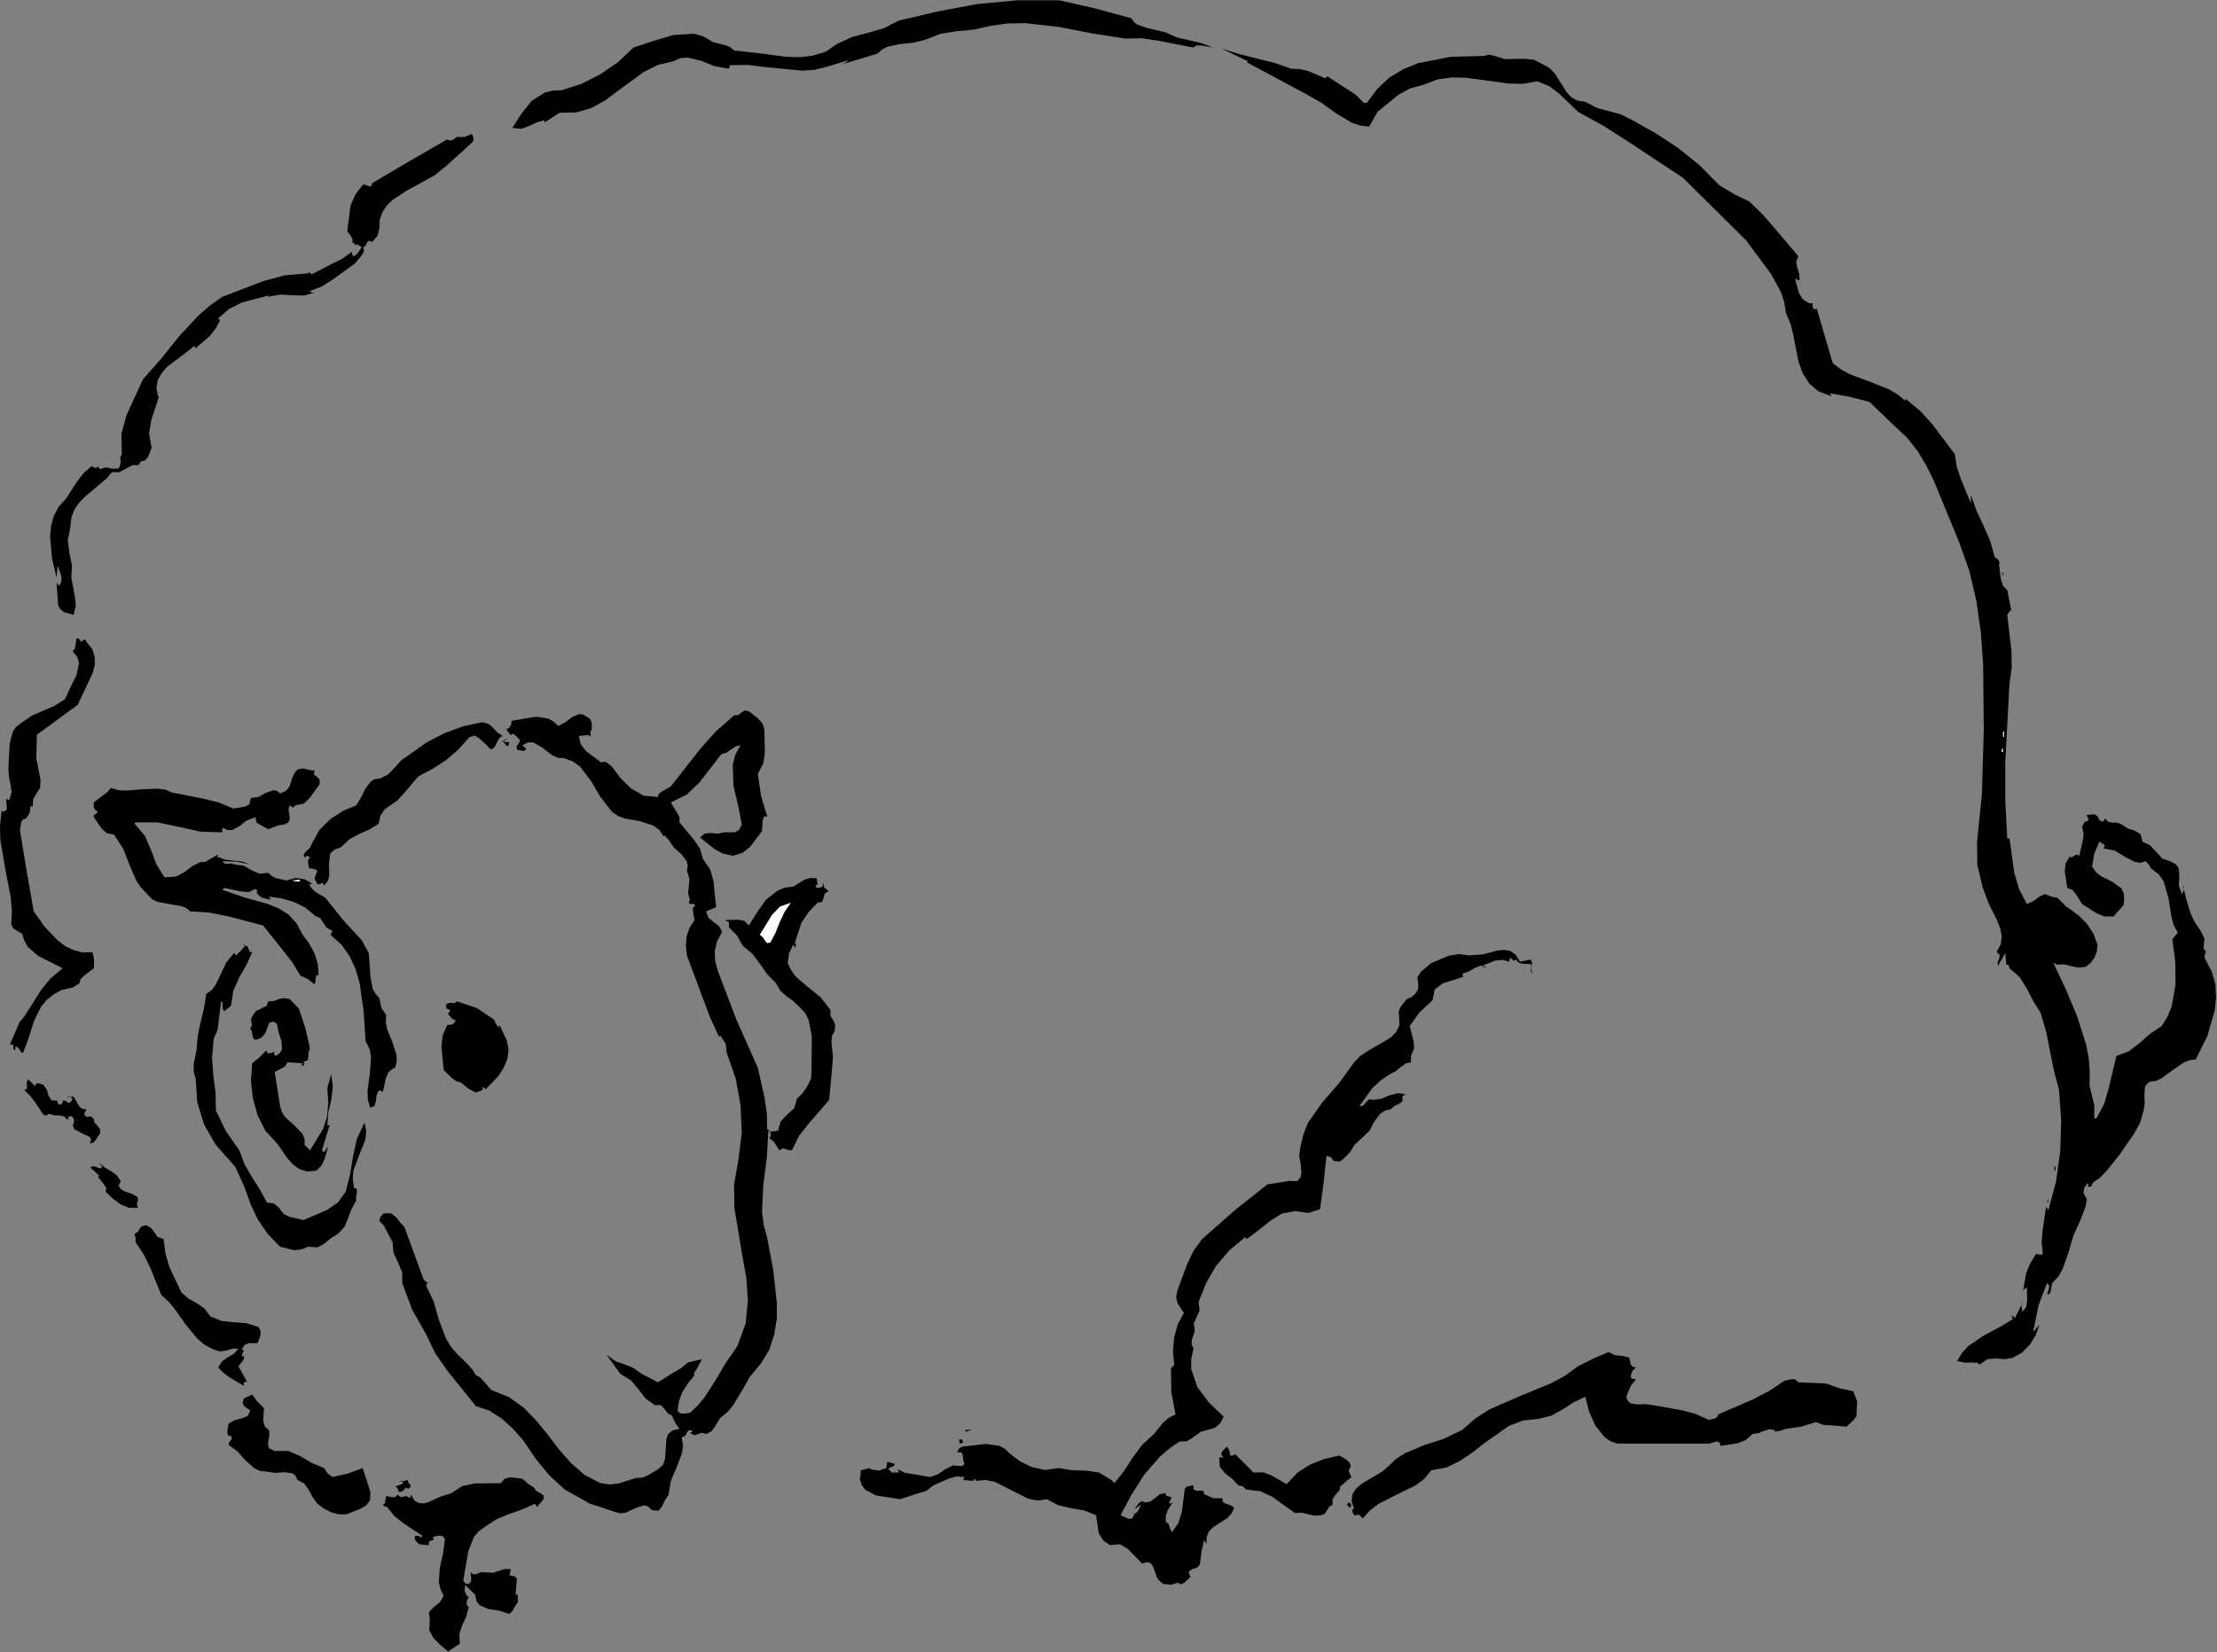 <?xml version="1.0" encoding="UTF-8" standalone="no"?>
<svg
   xmlns:dc="http://purl.org/dc/elements/1.1/"
   xmlns:cc="http://creativecommons.org/ns#"
   xmlns:rdf="http://www.w3.org/1999/02/22-rdf-syntax-ns#"
   xmlns:svg="http://www.w3.org/2000/svg"
   xmlns="http://www.w3.org/2000/svg"
   xmlns:sodipodi="http://sodipodi.sourceforge.net/DTD/sodipodi-0.dtd"
   xmlns:inkscape="http://www.inkscape.org/namespaces/inkscape"
   version="1.0"
   width="175.285mm"
   height="130.632mm"
   id="svg78"
   sodipodi:docname="ETOHT018.WMF">
  <rect width="100%" height="100%" fill="#808080" stroke="none"/>
  <sodipodi:namedview
     pagecolor="#ffffff"
     bordercolor="#666666"
     borderopacity="1"
     objecttolerance="10"
     gridtolerance="10"
     guidetolerance="10"
     inkscape:pageopacity="0"
     inkscape:pageshadow="2"
     inkscape:window-width="640"
     inkscape:window-height="480"
     id="namedview80" />
  <defs
     id="defs6">
    <clipPath
       clipPathUnits="userSpaceOnUse"
       id="clipWmfPath1">
      <path
         d="M 0,0 L 662.4,0 L 662.4,493.632 L 0,493.632 z"
         id="path2" />
    </clipPath>
    <pattern
       id="WMFhbasepattern"
       patternUnits="userSpaceOnUse"
       width="6"
       height="6"
       x="0"
       y="0" />
  </defs>
  <path
     style="fill:#000000;fill-rule:evenodd;fill-opacity:1;stroke:none;"
     clip-path="url(#clipWmfPath1)"
     d="  M 338.112,5.472   L 338.88,6.624   L 339.936,7.392   L 342.72,8.352   L 348.384,9.696   L 351.552,11.136   L 355.2,12   L 358.944,12.864   L 362.496,14.208   L 359.136,13.632   L 357.6,13.536   L 356.64,14.208   L 346.272,12.192   L 341.184,11.424   L 336.192,11.52   L 326.4,9.984   L 316.512,8.064   L 306.336,6.912   L 301.152,7.008   L 295.776,7.776   L 291.072,8.832   L 286.08,9.312   L 281.088,10.08   L 276.384,11.904   L 272.928,12.768   L 269.088,13.152   L 265.344,13.92   L 263.712,14.688   L 262.176,16.032   L 251.424,19.296   L 252.576,18.816   L 253.632,17.952   L 247.008,19.968   L 243.552,20.832   L 239.808,21.12   L 228.864,20.064   L 223.488,19.392   L 218.112,19.488   L 217.824,20.544   L 213.504,19.776   L 209.472,18.144   L 205.44,17.184   L 203.328,17.376   L 201.12,18.336   L 196.608,19.392   L 192.384,21.504   L 184.608,27.168   L 180.768,30.048   L 176.736,32.256   L 172.224,33.6   L 167.232,33.696   L 162.72,36.576   L 162.72,35.904   L 160.416,36.576   L 158.112,37.632   L 155.808,38.496   L 153.12,38.208   L 155.808,33.984   L 158.88,30.144   L 162.816,27.648   L 165.216,27.072   L 167.808,26.976   L 173.76,25.056   L 179.424,22.176   L 184.608,18.624   L 189.312,14.208   L 195.072,12.288   L 201.216,10.464   L 207.36,10.08   L 210.336,10.944   L 213.024,12.576   L 216.48,13.44   L 218.112,14.016   L 219.36,15.072   L 226.944,15.936   L 235.008,16.992   L 239.136,17.088   L 242.976,16.608   L 246.72,15.456   L 250.08,13.152   L 254.688,11.04   L 259.392,9.792   L 264.096,8.448   L 268.608,6.144   L 280.032,3.456   L 291.744,1.248   L 303.84,0.096   L 316.608,0.096   L 327.552,2.592   L 338.112,5.472  z "
     id="path8" />
  <path
     style="fill:#000000;fill-rule:evenodd;fill-opacity:1;stroke:none;"
     clip-path="url(#clipWmfPath1)"
     d="  M 385.824,20.544   L 388.32,20.64   L 390.912,21.216   L 396.096,23.424   L 396.576,22.752   L 402.336,26.496   L 405.12,28.32   L 407.52,30.72   L 408.48,30.72   L 411.552,26.592   L 415.104,23.232   L 419.232,20.736   L 423.648,18.912   L 433.344,16.992   L 443.424,16.704   L 445.056,16.32   L 446.592,16.704   L 449.76,17.664   L 455.616,17.568   L 458.4,17.856   L 460.608,19.008   L 462.912,20.256   L 464.544,21.888   L 466.944,25.632   L 468.096,27.456   L 469.44,28.992   L 471.264,30.048   L 473.76,30.432   L 477.216,32.256   L 480.768,33.216   L 484.32,34.176   L 487.776,35.904   L 494.784,39.84   L 501.504,44.256   L 507.936,49.44   L 513.792,55.392   L 518.304,58.08   L 522.72,60.192   L 526.848,64.224   L 530.592,68.544   L 537.408,76.608   L 536.736,78.24   L 537.024,79.872   L 537.6,81.696   L 537.792,83.52   L 537.312,83.904   L 537.12,83.616   L 536.928,83.328   L 536.448,83.52   L 537.6,87.648   L 538.752,89.472   L 540.576,90.624   L 541.632,90.624   L 541.632,91.776   L 542.208,92.544   L 542.88,92.16   L 547.68,108.576   L 550.272,110.496   L 552.96,111.936   L 558.72,114.048   L 564.48,116.352   L 567.072,117.888   L 569.376,119.808   L 569.376,119.136   L 573.792,122.784   L 577.536,126.912   L 584.16,135.744   L 584.736,139.584   L 585.984,143.232   L 588.96,150.432   L 588.96,147.936   L 590.592,152.544   L 592.704,157.056   L 594.72,161.664   L 596.064,166.464   L 597.12,167.232   L 597.696,168.672   L 597.312,168.288   L 597.888,172.992   L 598.56,175.104   L 599.808,176.352   L 601.152,183.072   L 600.864,182.208   L 599.808,183.744   L 601.056,194.304   L 601.152,199.584   L 600.48,204.192   L 599.232,227.52   L 599.232,239.232   L 599.808,250.56   L 600.48,250.56   L 601.92,260.832   L 603.36,265.728   L 605.664,270.144   L 607.68,269.28   L 609.408,267.936   L 611.136,267.168   L 612.96,267.936   L 614.784,268.32   L 616.032,269.472   L 617.28,270.816   L 618.72,271.776   L 621.504,273.888   L 623.808,276.288   L 625.632,279.168   L 626.784,282.336   L 626.592,284.352   L 625.92,286.08   L 624.768,287.712   L 623.232,288.96   L 620.928,289.152   L 618.816,288.672   L 616.8,288.192   L 614.592,288.288   L 614.112,287.904   L 613.632,287.808   L 617.28,295.584   L 620.64,303.552   L 623.328,312   L 624.192,316.32   L 624.48,320.736   L 624.384,324.288   L 625.056,327.168   L 625.824,330.336   L 625.824,334.176   L 626.496,334.176   L 628.8,329.856   L 630.144,325.152   L 632.448,315.552   L 636.096,314.208   L 639.36,311.712   L 642.528,308.928   L 645.984,306.624   L 647.712,303.84   L 648.96,300.768   L 650.112,294.144   L 650.016,287.328   L 649.152,280.704   L 650.784,278.688   L 649.536,276.48   L 648.864,273.888   L 648,268.416   L 646.56,263.424   L 645.12,261.312   L 642.72,259.488   L 642.144,258.432   L 641.184,257.376   L 639.456,257.856   L 637.92,257.568   L 634.944,256.032   L 631.968,254.208   L 628.608,253.536   L 628.992,252.576   L 627.36,251.52   L 625.824,255.072   L 625.152,259.008   L 626.4,260.736   L 627.936,261.888   L 631.2,263.52   L 633.888,265.44   L 634.656,266.976   L 634.752,269.088   L 634.56,270.528   L 633.504,271.68   L 631.584,273.888   L 628.896,273.888   L 626.496,272.928   L 622.176,270.144   L 620.352,267.264   L 619.392,266.016   L 617.76,265.344   L 616.992,260.352   L 617.28,257.952   L 618.432,256.032   L 619.104,256.224   L 619.776,255.744   L 620.544,255.36   L 621.312,255.744   L 622.368,251.328   L 622.656,249.216   L 622.176,247.104   L 622.848,245.76   L 624.192,245.088   L 623.52,243.552   L 625.92,243.36   L 626.784,243.936   L 627.36,245.088   L 627.936,245.472   L 628.608,245.472   L 628.992,244.608   L 629.952,245.568   L 631.296,245.856   L 632.736,245.856   L 634.08,246.432   L 635.808,247.584   L 637.92,248.256   L 639.648,249.312   L 640.224,251.52   L 642.432,252.576   L 644.352,254.592   L 646.176,256.608   L 648.48,257.376   L 650.112,258.24   L 650.976,259.296   L 651.264,261.792   L 651.072,264.576   L 652.032,267.264   L 652.512,266.208   L 652.608,264.96   L 652.32,264.672   L 653.28,268.608   L 654.624,273.024   L 655.872,275.616   L 657.504,278.016   L 658.752,280.512   L 658.464,283.488   L 659.136,284.256   L 658.944,285.12   L 658.752,285.984   L 659.04,286.752   L 660.96,290.4   L 662.016,294.144   L 662.208,298.08   L 661.824,301.92   L 659.616,309.6   L 656.16,316.608   L 654.336,316.8   L 652.512,317.568   L 649.152,319.872   L 645.888,322.272   L 644.16,323.04   L 642.432,323.232   L 641.568,323.904   L 640.992,324.768   L 640.8,327.072   L 640.896,329.76   L 640.512,332.16   L 639.456,335.616   L 637.728,338.784   L 633.408,345.024   L 629.568,349.824   L 627.552,351.936   L 625.44,353.376   L 624.864,354.624   L 623.808,354.624   L 624.192,353.952   L 623.808,353.664   L 622.848,354.816   L 622.56,356.544   L 623.616,358.368   L 623.232,360.48   L 621.696,364.608   L 619.584,369.216   L 618.144,374.208   L 616.416,379.104   L 615.168,381.408   L 613.248,383.424   L 612.864,385.536   L 612.576,386.496   L 611.712,386.976   L 612.288,385.056   L 612.384,384.192   L 611.712,383.424   L 609.216,389.952   L 607.776,396.864   L 607.584,397.536   L 607.776,397.824   L 609.408,395.904   L 608.352,398.976   L 606.624,401.76   L 604.32,404.16   L 601.44,405.792   L 598.944,406.176   L 596.352,405.984   L 593.856,406.176   L 591.552,407.808   L 590.688,407.136   L 589.632,407.424   L 589.92,407.136   L 587.232,407.232   L 584.832,406.752   L 586.272,404.352   L 588.096,402.336   L 592.512,399.264   L 597.216,396.768   L 601.44,394.272   L 601.152,393.024   L 602.112,393.888   L 603.648,390.816   L 604.224,389.472   L 604.32,388.224   L 604.032,390.144   L 604.32,392.064   L 605.472,390.624   L 605.76,388.608   L 605.664,384.672   L 604.512,385.536   L 604.32,386.976   L 605.472,380.448   L 606.72,377.472   L 608.448,374.688   L 609.6,374.976   L 610.08,374.976   L 610.464,374.496   L 610.08,371.424   L 610.368,367.872   L 611.424,360.672   L 612.096,361.632   L 614.4,353.088   L 615.648,344.064   L 615.936,334.848   L 615.264,325.536   L 613.728,319.872   L 612.576,314.016   L 611.424,308.256   L 609.792,302.688   L 607.68,299.328   L 605.76,295.584   L 603.552,292.032   L 600.48,289.344   L 600.192,288.288   L 599.52,288.288   L 599.232,284.832   L 597.024,288.672   L 596.928,287.616   L 597.408,286.464   L 597.6,285.408   L 596.64,284.544   L 597.888,282.144   L 598.176,279.744   L 597.696,277.344   L 596.736,274.944   L 594.336,270.144   L 592.512,265.344   L 590.88,258.528   L 590.784,251.616   L 592.224,237.504   L 592.8,218.208   L 592.608,198.624   L 591.936,189.024   L 590.592,179.616   L 588.48,170.592   L 585.408,161.952   L 577.824,143.52   L 575.616,139.104   L 573.024,134.784   L 569.856,130.752   L 565.92,127.104   L 558.624,120.096   L 552.576,118.56   L 546.72,117.504   L 547.392,118.464   L 543.36,116.928   L 540.576,114.528   L 538.656,111.456   L 537.408,108   L 535.968,100.512   L 535.104,96.864   L 533.664,93.504   L 533.184,90.336   L 532.224,87.36   L 529.248,81.888   L 521.76,71.808   L 502.848,53.088   L 487.296,42.816   L 479.52,37.824   L 471.552,33.408   L 465.984,28.032   L 462.912,25.728   L 459.36,24.288   L 455.04,25.056   L 450.72,24.96   L 442.272,23.808   L 438.048,23.232   L 433.824,23.136   L 429.6,23.712   L 425.376,25.344   L 421.44,26.4   L 417.888,28.32   L 411.648,33.408   L 409.152,37.824   L 406.464,37.536   L 403.968,36.672   L 399.264,33.888   L 394.752,30.624   L 389.952,27.936   L 372.576,18.624   L 372.96,18.336   L 364.992,14.496   L 370.176,16.128   L 375.552,17.472   L 380.928,18.816   L 385.824,20.544  z "
     id="path10" />
  <path
     style="fill:#000000;fill-rule:evenodd;fill-opacity:1;stroke:none;"
     clip-path="url(#clipWmfPath1)"
     d="  M 141.024,42.624   L 133.728,49.248   L 129.984,52.32   L 125.664,54.72   L 121.44,57.024   L 117.216,59.808   L 115.488,61.536   L 114.24,63.456   L 113.472,65.664   L 113.376,68.16   L 112.8,70.464   L 111.264,72.288   L 110.208,71.904   L 109.632,72.576   L 109.248,73.44   L 108.576,73.92   L 108.768,75.168   L 108,76.416   L 106.08,78.72   L 99.456,83.52   L 96.096,85.632   L 92.352,87.072   L 93.312,87.456   L 94.176,87.36   L 91.008,88.32   L 87.36,88.224   L 83.712,88.032   L 80.16,88.704   L 80.16,88.32   L 72.192,90.432   L 68.448,92.352   L 65.184,95.136   L 65.76,95.808   L 64.416,98.208   L 62.688,100.416   L 58.464,104.064   L 58.08,103.392   L 54.144,106.464   L 49.92,109.632   L 48.288,111.552   L 47.136,113.568   L 46.752,115.872   L 47.232,118.464   L 47.52,118.464   L 45.216,125.472   L 44.544,129.6   L 45.312,133.824   L 44.256,136.512   L 43.392,137.568   L 42.048,137.952   L 41.376,139.008   L 39.552,139.008   L 37.632,140.064   L 35.616,141.12   L 33.408,141.12   L 31.776,143.04   L 29.856,144.672   L 25.632,148.224   L 23.712,150.144   L 22.176,152.352   L 21.312,154.752   L 21.024,157.536   L 20.256,161.376   L 20.736,165.216   L 21.504,168.96   L 21.312,172.608   L 22.368,178.272   L 22.656,180.96   L 21.984,183.744   L 19.2,182.976   L 18.048,182.112   L 17.376,180.864   L 16.896,174.144   L 17.76,175.104   L 18.336,173.76   L 18.336,172.224   L 17.376,169.344   L 17.184,169.344   L 16.896,172.608   L 15.552,166.944   L 14.976,160.416   L 15.264,157.152   L 16.128,154.08   L 17.568,151.392   L 19.68,149.088   L 23.04,143.904   L 24.96,141.408   L 27.36,139.296   L 28.32,139.776   L 28.8,139.872   L 29.28,139.296   L 29.472,139.776   L 29.952,140.16   L 31.68,139.68   L 33.6,140.064   L 35.232,140.064   L 35.808,139.392   L 36.096,137.952   L 35.904,136.8   L 36.384,135.744   L 36.288,129.6   L 37.824,124.032   L 42.72,113.376   L 48.288,107.04   L 53.664,100.32   L 59.52,94.08   L 62.88,91.2   L 66.432,88.704   L 78.72,84   L 85.152,82.272   L 92.064,81.696   L 92.448,81.312   L 92.64,81.504   L 92.832,81.888   L 93.312,81.888   L 99.264,78.816   L 102.336,77.28   L 105.12,75.264   L 105.408,76.608   L 106.368,76.224   L 107.04,75.456   L 108.096,73.92   L 106.752,72.96   L 106.368,73.344   L 106.176,73.152   L 105.984,72.768   L 105.408,72.672   L 105.312,71.424   L 104.736,70.368   L 103.776,69.12   L 104.736,61.44   L 106.272,57.984   L 108.576,55.104   L 110.88,55.776   L 111.264,54.72   L 122.304,48.192   L 133.632,41.664   L 134.496,42.048   L 135.36,41.76   L 136.896,40.704   L 136.896,40.992   L 138.912,40.896   L 141.024,40.032   L 141.504,41.28   L 141.504,41.952   L 141.024,42.624  z "
     id="path12" />
  <path
     style="fill:#ffffff;fill-rule:evenodd;fill-opacity:1;stroke:none;"
     clip-path="url(#clipWmfPath1)"
     d="  M 589.248,150.432   L 590.592,153.888   L 589.248,150.432  z "
     id="path14" />
  <path
     style="fill:#000000;fill-rule:evenodd;fill-opacity:1;stroke:none;"
     clip-path="url(#clipWmfPath1)"
     d="  M 23.232,153.696   L 22.848,155.904   L 23.232,153.696  z "
     id="path16" />
  <path
     style="fill:#ffffff;fill-rule:evenodd;fill-opacity:1;stroke:none;"
     clip-path="url(#clipWmfPath1)"
     d="  M 591.552,155.904   L 592.896,159.072   L 591.552,155.904  z "
     id="path18" />
  <path
     style="fill:#000000;fill-rule:evenodd;fill-opacity:1;stroke:none;"
     clip-path="url(#clipWmfPath1)"
     d="  M 598.56,172.224   L 598.176,170.976   L 598.56,171.264   L 598.56,172.224  z "
     id="path20" />
  <path
     style="fill:#000000;fill-rule:evenodd;fill-opacity:1;stroke:none;"
     clip-path="url(#clipWmfPath1)"
     d="  M 24.192,191.808   L 25.152,191.136   L 25.632,191.232   L 25.824,191.808   L 27.648,194.112   L 28.32,196.416   L 28.32,198.816   L 27.648,201.216   L 23.232,210.624   L 11.04,219.552   L 10.848,226.56   L 12.096,232.992   L 12,235.392   L 10.848,237.216   L 9.888,238.944   L 9.792,240.96   L 9.12,240.96   L 8.832,242.976   L 7.776,244.608   L 6.816,244.896   L 6.336,245.76   L 5.952,248.064   L 7.968,260.352   L 10.08,272.352   L 13.344,276.96   L 17.28,281.088   L 19.584,282.816   L 22.08,283.968   L 24.768,284.64   L 27.648,284.544   L 28.128,286.944   L 28.032,289.344   L 25.152,291.552   L 24,292.704   L 23.808,293.76   L 21.792,295.104   L 20.064,295.488   L 18.336,295.872   L 16.224,297.024   L 14.016,298.752   L 12.384,300.672   L 10.176,305.088   L 8.64,309.984   L 6.912,314.592   L 6.432,314.592   L 5.952,313.824   L 5.376,313.056   L 4.608,312.672   L 4.608,313.92   L 4.032,313.536   L 4.032,312.768   L 3.84,312.192   L 2.976,312.096   L 4.896,307.68   L 5.76,305.568   L 7.296,303.744   L 12.192,295.968   L 15.072,292.416   L 18.72,289.344   L 11.424,285.696   L 8.352,283.008   L 7.296,281.184   L 6.624,279.072   L 4.704,277.92   L 3.936,277.44   L 3.36,276.192   L 3.552,272.064   L 3.168,267.936   L 1.536,259.488   L 0.096,250.944   L 0,246.72   L 0.48,242.304   L 1.152,242.592   L 2.016,241.92   L 2.016,240.96   L 1.824,238.752   L 2.784,239.136   L 3.456,236.736   L 3.168,234.528   L 2.688,232.224   L 2.496,229.824   L 2.88,222.336   L 3.744,218.88   L 4.704,217.344   L 6.24,216.096   L 9.504,213.888   L 12.768,212.448   L 16.128,211.008   L 19.392,208.992   L 21.024,205.44   L 22.848,201.792   L 23.616,198.24   L 23.136,196.416   L 21.696,194.592   L 22.368,193.824   L 22.56,192.864   L 22.848,190.752   L 23.712,190.944   L 24.192,191.808  z "
     id="path22" />
  <path
     style="fill:#000000;fill-rule:evenodd;fill-opacity:1;stroke:none;"
     clip-path="url(#clipWmfPath1)"
     d="  M 223.776,212.544   L 226.464,214.656   L 227.712,216   L 228.384,217.632   L 228.576,224.736   L 228.096,228.096   L 226.464,231.36   L 227.424,237.888   L 229.248,243.936   L 228.288,244.032   L 227.904,245.184   L 227.712,248.352   L 224.16,253.056   L 221.856,254.88   L 218.976,255.744   L 215.904,255.072   L 213.504,253.728   L 209.184,250.272   L 210.528,249.12   L 212.448,248.928   L 214.56,249.12   L 216.48,248.736   L 219.552,248.736   L 220.8,248.064   L 221.664,246.432   L 220.608,240.864   L 219.168,234.72   L 218.976,228.48   L 219.744,225.504   L 221.28,222.72   L 220.128,222.912   L 218.592,223.872   L 217.056,224.928   L 215.52,225.408   L 208.992,233.856   L 205.152,237.504   L 200.448,239.808   L 202.272,242.784   L 203.04,244.224   L 203.04,245.76   L 207.36,250.944   L 209.184,253.632   L 210.048,256.704   L 212.256,259.872   L 213.216,263.424   L 213.984,271.104   L 211.008,272.352   L 211.68,274.272   L 213.216,275.52   L 214.848,276.768   L 215.808,278.496   L 214.272,281.28   L 213.6,284.16   L 213.696,287.136   L 214.56,290.304   L 220.128,304.896   L 226.464,319.104   L 228.48,328.128   L 229.152,332.736   L 229.248,337.344   L 229.92,338.112   L 230.784,338.112   L 232.512,337.92   L 233.28,335.136   L 235.2,333.12   L 237.312,331.2   L 238.176,328.32   L 239.904,326.592   L 241.344,324.48   L 242.4,322.176   L 242.496,319.776   L 242.592,309.696   L 241.632,304.8   L 240.576,302.688   L 238.848,300.864   L 237.024,299.136   L 235.008,297.696   L 233.184,296.064   L 231.84,293.76   L 229.344,291.264   L 227.136,288.096   L 224.832,285.024   L 221.952,282.624   L 220.224,279.552   L 217.824,277.152   L 217.824,276   L 217.728,275.424   L 216.864,275.232   L 216.864,274.944   L 220.512,274.848   L 222.336,275.136   L 223.776,276.576   L 226.176,272.736   L 228.864,268.896   L 232.416,266.112   L 234.624,265.248   L 237.024,264.96   L 240.48,262.848   L 242.304,262.368   L 244.032,262.464   L 244.32,264.288   L 243.648,264.672   L 243.84,265.152   L 244.32,265.344   L 245.28,265.248   L 245.952,264.672   L 245.952,263.424   L 246.24,265.152   L 247.584,266.304   L 246.432,267.072   L 246.048,268.416   L 245.664,269.568   L 244.32,269.76   L 241.632,272.544   L 239.52,275.712   L 237.312,282.336   L 237.888,281.664   L 237.984,280.992   L 237.696,283.296   L 237.024,282.336   L 235.776,284.928   L 235.392,287.808   L 236.448,290.016   L 237.792,291.84   L 241.344,294.912   L 245.184,297.984   L 248.16,301.824   L 248.16,303.552   L 248.928,304.8   L 249.6,306.24   L 249.408,308.16   L 248.64,309.504   L 248.448,311.424   L 248.928,315.84   L 248.544,320.256   L 247.776,328.704   L 241.728,335.712   L 238.752,339.456   L 236.64,343.776   L 235.488,343.68   L 234.624,343.296   L 233.76,343.2   L 232.896,343.776   L 231.744,341.952   L 231.072,340.992   L 229.92,340.224   L 230.4,339.072   L 229.92,337.92   L 229.632,337.632   L 229.152,345.888   L 228.096,354.048   L 227.712,362.112   L 228.192,366.048   L 229.248,369.888   L 231.072,379.584   L 232.128,389.28   L 232.128,394.08   L 231.36,398.784   L 229.92,403.296   L 227.424,407.424   L 224.064,411.456   L 221.568,415.872   L 218.976,420.096   L 217.344,422.016   L 215.232,423.744   L 213.504,426.528   L 212.544,427.776   L 211.008,428.544   L 209.76,428.16   L 208.608,428.544   L 207.456,428.928   L 206.208,428.16   L 206.88,427.872   L 206.88,427.488   L 205.824,427.392   L 205.248,428.16   L 204.768,429.12   L 203.712,429.504   L 204.096,432   L 203.808,434.208   L 202.176,438.528   L 200.448,442.56   L 199.776,446.688   L 198.72,448.32   L 197.856,450.144   L 196.8,451.488   L 194.784,451.296   L 193.632,450.144   L 192.384,449.856   L 189.792,450.72   L 186.912,452.064   L 185.376,452.256   L 183.84,451.872   L 178.752,450.144   L 176.256,449.376   L 173.952,448.032   L 168.768,445.152   L 164.064,440.832   L 159.936,435.744   L 156.384,430.464   L 153.408,427.104   L 149.952,423.936   L 146.208,421.536   L 142.176,420.192   L 133.824,409.824   L 130.08,404.448   L 127.296,398.688   L 123.168,391.392   L 120.192,383.424   L 120.192,380.256   L 118.944,377.28   L 117.6,374.4   L 117.312,371.232   L 115.488,367.776   L 114.624,366.144   L 113.376,364.896   L 113.664,363.648   L 114.72,362.592   L 116.832,362.592   L 118.368,363.744   L 119.616,365.376   L 120.864,366.72   L 126.624,382.464   L 127.776,383.424   L 127.296,384.096   L 129.6,388.992   L 131.136,394.368   L 133.152,399.744   L 134.592,402.24   L 136.512,404.544   L 139.776,407.712   L 141.216,409.344   L 142.176,410.976   L 143.424,411.552   L 144.48,412.704   L 146.784,415.392   L 152.064,417.504   L 156.48,420.672   L 160.224,424.512   L 163.68,428.736   L 167.04,433.152   L 170.592,437.184   L 174.624,440.736   L 179.424,443.232   L 182.208,443.616   L 184.896,443.328   L 189.984,441.696   L 191.904,441.6   L 193.536,440.928   L 196.608,439.104   L 198.144,437.76   L 198.72,436.032   L 199.008,432   L 199.104,430.176   L 199.68,428.544   L 200.928,427.488   L 203.04,427.008   L 201.696,425.088   L 200.832,423.072   L 199.584,422.4   L 198.528,421.056   L 197.472,419.904   L 195.648,419.904   L 192.864,417.888   L 190.752,415.104   L 188.544,412.512   L 185.376,410.592   L 181.248,404.832   L 183.84,406.752   L 186.528,407.712   L 189.216,408.768   L 191.808,410.592   L 196.608,413.088   L 201.216,410.208   L 203.52,408.864   L 205.632,407.136   L 209.76,406.176   L 208.608,408.384   L 207.264,410.592   L 207.552,410.976   L 205.536,413.472   L 204,415.872   L 202.944,418.464   L 202.464,421.536   L 203.136,422.304   L 204.096,422.496   L 206.208,422.208   L 208.512,420   L 210.528,417.6   L 213.792,412.512   L 216.864,407.328   L 220.32,402.336   L 222.816,395.52   L 223.488,388.704   L 223.008,381.792   L 221.76,374.88   L 219.456,360.96   L 219.36,353.952   L 220.608,346.944   L 221.664,338.496   L 221.28,330.24   L 219.84,322.272   L 217.152,314.592   L 216.864,311.904   L 215.232,309.504   L 214.848,309.792   L 212.256,304.224   L 209.952,298.08   L 205.248,285.504   L 204.96,282.72   L 205.152,279.936   L 206.016,277.344   L 207.552,274.944   L 207.072,272.448   L 207.072,271.296   L 207.84,270.432   L 207.168,270.144   L 206.4,270.144   L 205.92,269.952   L 205.92,269.088   L 206.208,269.088   L 205.632,266.976   L 205.824,264.864   L 206.016,262.656   L 205.248,260.16   L 205.536,258.624   L 205.152,257.28   L 203.52,255.168   L 201.408,253.344   L 199.776,250.944   L 198.624,249.696   L 198.24,249.888   L 196.992,247.968   L 195.264,246.72   L 191.136,245.376   L 186.72,244.608   L 184.704,243.84   L 182.88,242.592   L 179.424,238.176   L 176.544,233.28   L 173.28,229.056   L 171.168,227.52   L 168.48,226.56   L 166.656,226.464   L 165.024,225.696   L 162.144,223.488   L 159.36,221.856   L 157.824,221.856   L 156.096,222.72   L 157.248,223.776   L 156.768,224.352   L 156.096,224.352   L 154.464,224.064   L 154.368,223.104   L 155.04,222.048   L 155.424,221.184   L 154.464,220.224   L 153.408,219.264   L 152.64,219.648   L 152.16,219.168   L 151.296,217.92   L 152.256,217.44   L 152.832,216.288   L 152.832,215.424   L 160.224,214.176   L 163.872,214.752   L 165.408,215.616   L 166.848,216.96   L 168.96,215.808   L 170.976,214.272   L 173.088,213.408   L 174.144,213.504   L 175.296,214.176   L 176.352,214.848   L 176.832,216   L 176.832,218.304   L 176.448,218.304   L 176.448,220.224   L 175.776,219.648   L 174.912,219.744   L 172.992,219.936   L 173.472,222.336   L 175.104,224.448   L 179.712,227.904   L 180.384,227.616   L 181.248,227.808   L 182.88,229.152   L 185.472,232.608   L 188.64,235.68   L 192.384,237.792   L 196.608,238.176   L 196.896,237.216   L 197.952,236.448   L 200.448,235.008   L 209.28,223.776   L 213.888,218.592   L 219.36,213.792   L 220.608,213.696   L 221.568,212.928   L 222.528,212.352   L 223.776,212.544  z "
     id="path24" />
  <path
     style="fill:#000000;fill-rule:evenodd;fill-opacity:1;stroke:none;"
     clip-path="url(#clipWmfPath1)"
     d="  M 150.24,219.936   L 149.472,220.32   L 148.896,221.088   L 148.032,222.912   L 147.072,223.968   L 146.304,223.68   L 145.152,222.432   L 143.04,220.512   L 141.888,219.84   L 140.352,220.224   L 136.992,223.968   L 133.344,227.136   L 129.312,229.728   L 124.992,232.032   L 121.92,235.68   L 118.848,239.136   L 115.008,241.824   L 113.664,243.744   L 113.184,246.144   L 110.4,247.872   L 107.328,249.216   L 104.352,250.848   L 101.952,253.152   L 99.936,253.92   L 98.688,255.072   L 98.304,258.144   L 98.4,261.6   L 98.016,263.232   L 96.864,264.672   L 96.672,264.192   L 96.192,263.808   L 95.52,264.288   L 94.848,264.192   L 94.56,263.712   L 93.984,262.464   L 94.848,260.16   L 93.6,259.584   L 92.352,259.488   L 92.064,257.856   L 92.064,256.992   L 92.64,256.32   L 92.256,255.936   L 91.68,255.744   L 91.008,256.32   L 90.72,255.36   L 91.488,254.4   L 92.64,253.344   L 93.312,251.904   L 95.424,248.064   L 98.688,244.8   L 102.528,242.304   L 106.464,240.672   L 107.904,238.272   L 109.248,235.584   L 110.88,233.472   L 112.032,232.8   L 113.376,232.704   L 115.968,231.456   L 117.984,229.344   L 120,227.136   L 122.496,225.408   L 127.488,221.856   L 132.864,219.072   L 138.432,217.056   L 144.192,215.808   L 146.112,216.384   L 147.36,217.536   L 148.704,218.976   L 150.24,219.936  z "
     id="path26" />
  <path
     style="fill:#ffffff;fill-rule:evenodd;fill-opacity:1;stroke:none;"
     clip-path="url(#clipWmfPath1)"
     d="  M 598.56,218.592   L 598.848,218.592   L 598.848,220.224   L 598.56,220.224   L 598.56,218.592  z "
     id="path28" />
  <path
     style="fill:#000000;fill-rule:evenodd;fill-opacity:1;stroke:none;"
     clip-path="url(#clipWmfPath1)"
     d="  M 150.624,221.76   L 152.16,221.76   L 152.064,222.528   L 151.584,223.104   L 150.24,221.472   L 151.776,220.608   L 151.104,221.184   L 150.72,221.376   L 150.624,221.76  z "
     id="path30" />
  <path
     style="fill:#ffffff;fill-rule:evenodd;fill-opacity:1;stroke:none;"
     clip-path="url(#clipWmfPath1)"
     d="  M 598.176,223.776   L 598.56,223.776   L 598.56,224.736   L 598.176,224.736   L 598.176,223.776  z "
     id="path32" />
  <path
     style="fill:#000000;fill-rule:evenodd;fill-opacity:1;stroke:none;"
     clip-path="url(#clipWmfPath1)"
     d="  M 93.984,230.208   L 93.792,231.456   L 94.656,232.128   L 95.52,232.992   L 95.52,234.336   L 92.544,238.464   L 90.72,240.192   L 88.224,240.672   L 87.552,241.344   L 86.592,240.672   L 86.208,241.824   L 86.4,243.072   L 86.592,244.512   L 86.208,245.76   L 84.864,246.432   L 83.328,246.624   L 80.16,247.776   L 77.952,246.624   L 76.704,245.856   L 76.32,244.224   L 73.536,245.28   L 71.52,246.912   L 69.408,248.064   L 68.064,248.064   L 66.432,247.392   L 66.432,248.736   L 60,248.544   L 53.472,247.104   L 47.04,245.76   L 40.512,245.76   L 40.224,246.144   L 43.296,249.792   L 45.12,254.016   L 46.752,258.336   L 49.152,262.176   L 52.512,261.984   L 55.104,260.64   L 57.504,258.816   L 60.384,257.376   L 60.096,257.664   L 61.344,257.568   L 62.592,256.8   L 65.184,255.36   L 64.896,256.032   L 67.2,256.896   L 69.792,257.184   L 72.384,257.472   L 74.784,258.336   L 70.656,257.472   L 66.432,257.376   L 67.2,258.144   L 68.16,258.144   L 69.216,258.048   L 70.176,258.336   L 72.864,258.72   L 75.168,260.064   L 77.568,261.12   L 80.16,260.832   L 81.312,261.888   L 82.656,262.464   L 85.632,263.136   L 88.224,262.368   L 91.008,262.752   L 92.736,263.712   L 94.176,264.96   L 93.408,264.288   L 92.352,264.096   L 93.024,265.344   L 94.176,266.496   L 97.152,268.224   L 102.528,274.944   L 108.096,280.992   L 110.208,284.832   L 110.688,291.84   L 111.36,295.488   L 112.224,297.024   L 113.376,298.272   L 113.952,301.152   L 115.392,303.36   L 115.296,305.568   L 115.68,307.584   L 117.216,311.328   L 118.464,315.168   L 118.56,317.184   L 117.984,319.392   L 117.696,319.104   L 116.064,320.448   L 115.296,322.272   L 114.432,326.208   L 113.184,325.824   L 112.512,327.36   L 112.32,329.088   L 111.936,330.528   L 110.592,331.008   L 109.92,328.608   L 109.824,326.112   L 110.496,321.024   L 110.88,316.032   L 110.496,313.632   L 109.248,311.136   L 108.672,302.208   L 107.424,293.568   L 106.272,289.632   L 104.544,285.888   L 102.144,282.432   L 98.784,279.36   L 99.36,278.208   L 97.632,277.248   L 96.576,275.712   L 95.712,274.368   L 94.176,273.696   L 91.2,271.2   L 87.84,269.568   L 84.288,268.512   L 80.448,267.936   L 80.832,268.896   L 78.432,268.32   L 77.376,267.648   L 76.608,266.592   L 76.992,266.304   L 76.32,265.632   L 74.4,266.592   L 72,266.4   L 67.008,265.344   L 66.432,265.92   L 73.152,268.224   L 80.064,270.144   L 83.328,271.488   L 86.208,273.312   L 88.608,275.904   L 90.432,279.36   L 92.448,282.048   L 93.984,284.928   L 94.944,288   L 95.232,291.264   L 94.464,291.648   L 94.272,292.416   L 94.272,293.376   L 93.984,294.144   L 91.872,292.512   L 89.76,291.552   L 87.36,287.616   L 84.384,283.776   L 78.624,276.576   L 67.968,273.792   L 62.592,272.736   L 56.832,272.352   L 55.584,271.296   L 53.952,270.72   L 50.4,270.144   L 46.944,269.472   L 45.408,268.704   L 44.064,267.264   L 42.144,265.248   L 40.704,263.136   L 38.688,258.432   L 36.864,253.728   L 34.08,249.408   L 31.968,249.024   L 30.432,247.68   L 28.032,244.224   L 28.032,243.648   L 28.416,243.36   L 28.896,243.072   L 29.28,242.592   L 28.512,242.112   L 28.032,241.344   L 28.032,239.808   L 30.624,237.792   L 31.968,236.832   L 33.12,235.488   L 35.52,236.16   L 37.824,236.256   L 42.528,235.872   L 47.136,235.68   L 49.344,235.968   L 51.36,236.832   L 60.672,238.656   L 65.376,239.808   L 69.696,241.632   L 73.248,241.056   L 74.496,240.384   L 74.976,238.464   L 77.28,238.176   L 79.488,236.928   L 81.696,236.16   L 82.752,236.352   L 83.712,237.12   L 85.44,236.352   L 86.496,235.104   L 87.456,232.128   L 88.128,230.88   L 88.992,229.92   L 90.528,229.632   L 93.024,230.208   L 93.984,230.208  z "
     id="path34" />
  <path
     style="fill:#ffffff;fill-rule:evenodd;fill-opacity:1;stroke:none;"
     clip-path="url(#clipWmfPath1)"
     d="  M 89.76,263.424   L 88.416,263.424   L 87.84,263.328   L 87.552,262.752   L 88.128,263.136   L 88.704,262.944   L 89.376,262.848   L 89.76,263.424  z "
     id="path36" />
  <path
     style="fill:#ffffff;fill-rule:evenodd;fill-opacity:1;stroke:none;"
     clip-path="url(#clipWmfPath1)"
     d="  M 90.432,263.136   L 92.064,264.096   L 90.432,263.136  z "
     id="path38" />
  <path
     style="fill:#000000;fill-rule:evenodd;fill-opacity:1;stroke:none;"
     clip-path="url(#clipWmfPath1)"
     d="  M 95.232,265.632   L 97.152,266.976   L 95.232,265.632  z "
     id="path40" />
  <path
     style="fill:#ffffff;fill-rule:evenodd;fill-opacity:1;stroke:none;"
     clip-path="url(#clipWmfPath1)"
     d="  M 236.352,269.76   L 234.432,272.544   L 232.992,275.616   L 231.744,278.784   L 230.208,281.664   L 229.248,281.856   L 228.576,281.088   L 228,280.128   L 227.04,279.36   L 230.688,273.408   L 233.088,270.912   L 236.352,269.76  z "
     id="path42" />
  <path
     style="fill:#000000;fill-rule:evenodd;fill-opacity:1;stroke:none;"
     clip-path="url(#clipWmfPath1)"
     d="  M 72.864,282.624   L 73.92,282.72   L 74.304,283.584   L 74.592,284.448   L 75.36,284.544   L 73.728,288.192   L 71.52,292.032   L 69.696,296.16   L 69.024,300.576   L 67.008,302.208   L 66.624,301.632   L 66.432,300.192   L 66.72,299.904   L 66.048,299.232   L 65.376,304.992   L 64.992,307.872   L 63.84,310.464   L 63.36,316.128   L 63.744,321.408   L 64.416,326.592   L 64.512,331.872   L 67.488,338.016   L 71.52,343.776   L 73.056,347.904   L 75.264,351.744   L 77.664,355.488   L 79.776,359.424   L 81.792,359.616   L 83.424,360.96   L 84.768,362.784   L 86.496,363.648   L 90.72,364.608   L 97.824,361.536   L 100.992,359.328   L 103.296,356.16   L 104.64,350.88   L 105.504,345.504   L 106.656,340.32   L 108.96,335.424   L 109.44,338.208   L 109.152,340.608   L 107.328,345.216   L 105.6,349.824   L 105.408,352.32   L 105.792,355.008   L 106.656,355.296   L 106.656,356.352   L 106.368,357.696   L 106.464,358.752   L 105.024,361.344   L 104.064,363.936   L 103.008,366.528   L 100.992,368.736   L 98.784,370.08   L 96.864,371.712   L 94.848,372.768   L 92.064,372.576   L 90.24,373.344   L 88.032,373.632   L 83.712,372.576   L 80.064,368.832   L 77.088,364.512   L 74.88,359.904   L 73.152,355.008   L 71.232,350.688   L 70.272,348.672   L 69.024,347.232   L 64.416,342.048   L 60.96,336   L 58.944,329.376   L 58.464,322.272   L 57.888,320.16   L 57.888,317.952   L 58.752,313.632   L 59.136,309.312   L 60,305.28   L 60.96,301.344   L 61.632,297.024   L 63.264,295.872   L 64.416,294.336   L 66.048,290.976   L 67.68,287.52   L 70.176,284.544   L 69.984,284.832   L 70.56,285.504   L 72.192,283.872   L 73.056,282.912   L 73.152,281.664   L 72.864,282.624  z "
     id="path44" />
  <path
     style="fill:#000000;fill-rule:evenodd;fill-opacity:1;stroke:none;"
     clip-path="url(#clipWmfPath1)"
     d="  M 457.44,286.752   L 457.824,287.712   L 457.632,288.864   L 457.44,290.112   L 457.824,291.264   L 457.728,290.112   L 457.44,288.096   L 454.944,288   L 453.792,287.712   L 453.024,286.752   L 452.352,287.136   L 451.392,286.176   L 451.104,286.656   L 451.008,287.424   L 449.088,286.848   L 446.88,287.04   L 442.752,288.672   L 443.424,289.056   L 444.384,288.96   L 442.464,288.576   L 440.736,289.248   L 438.912,290.304   L 436.992,290.976   L 437.28,291.936   L 431.136,293.856   L 428.736,295.68   L 428.064,298.944   L 424.224,302.496   L 421.248,306.624   L 422.4,311.136   L 422.592,313.248   L 421.632,315.552   L 421.632,317.472   L 420.192,317.76   L 418.656,318.816   L 417.024,320.16   L 415.296,321.024   L 412.608,322.848   L 410.112,325.152   L 406.176,330.624   L 407.328,330.432   L 408.192,329.376   L 409.152,328.512   L 410.496,328.704   L 412.896,328.32   L 415.2,327.36   L 417.696,326.688   L 420.384,327.072   L 419.616,327.168   L 419.04,327.744   L 419.136,329.088   L 418.08,329.856   L 416.64,330.528   L 415.584,331.488   L 413.952,331.872   L 412.512,332.736   L 410.496,335.424   L 409.344,337.824   L 407.136,339.936   L 404.832,342.048   L 403.392,344.352   L 401.184,346.56   L 400.224,347.136   L 398.592,346.944   L 397.632,345.792   L 396.384,345.408   L 395.52,353.568   L 394.464,361.344   L 390.912,362.496   L 386.976,361.92   L 383.04,362.688   L 379.488,364.896   L 376.032,367.68   L 372.576,370.272   L 372.096,369.696   L 367.296,373.728   L 363.36,378.336   L 360.384,383.52   L 358.176,389.088   L 358.464,391.68   L 357.6,393.6   L 356.736,395.52   L 357.024,397.824   L 356.16,400.416   L 356.064,401.76   L 356.64,403.008   L 355.968,406.176   L 355.968,409.152   L 357.792,414.528   L 361.344,419.232   L 365.664,423.36   L 364.608,425.376   L 362.976,426.72   L 358.848,427.872   L 356.064,429.888   L 354.528,430.752   L 352.512,430.752   L 349.44,432.864   L 346.656,435.264   L 341.952,440.64   L 338.112,446.688   L 334.848,452.832   L 337.248,453.888   L 338.304,453.792   L 338.976,452.544   L 338.784,452.16   L 339.264,452.352   L 339.936,451.776   L 340.992,449.664   L 338.976,451.008   L 340.32,449.184   L 341.184,448.608   L 342.24,448.992   L 343.776,448.704   L 345.216,447.648   L 346.656,446.496   L 348.384,446.208   L 348.384,446.88   L 348.768,447.072   L 349.92,447.36   L 349.92,448.032   L 349.536,448.608   L 349.344,449.088   L 349.92,449.376   L 350.592,448.704   L 348.96,451.296   L 348.384,452.928   L 348.384,454.752   L 349.152,455.328   L 349.44,456.192   L 350.208,457.92   L 352.128,455.136   L 353.184,451.776   L 354.048,444.864   L 354.624,444.288   L 355.296,444.096   L 356.64,443.904   L 356.64,445.152   L 357.696,445.536   L 358.752,445.44   L 359.616,445.536   L 359.808,446.496   L 362.592,447.744   L 365.28,447.744   L 365.376,448.896   L 366.336,449.376   L 367.776,449.856   L 368.832,450.624   L 367.968,452.352   L 366.72,453.696   L 363.744,455.616   L 362.304,456.576   L 361.152,457.824   L 360.576,459.36   L 360.48,461.472   L 359.808,460.224   L 359.04,463.68   L 358.56,467.52   L 357.696,468.48   L 356.16,468.96   L 355.2,469.728   L 355.68,471.36   L 353.856,472.992   L 352.992,473.472   L 351.84,472.992   L 350.016,473.568   L 347.712,473.376   L 346.656,472.608   L 345.792,471.552   L 344.832,468.96   L 344.448,467.904   L 343.776,467.136   L 342.816,466.848   L 341.28,467.232   L 337.056,462.912   L 334.656,461.472   L 331.68,461.76   L 329.664,460.32   L 328.32,458.208   L 327.552,452.832   L 324,451.392   L 320.064,450.72   L 316.32,449.856   L 312.864,448.032   L 309.888,448.416   L 307.2,447.84   L 302.208,445.344   L 297.312,442.848   L 294.624,442.272   L 291.648,442.56   L 291.36,441.888   L 290.688,442.56   L 289.824,442.464   L 287.808,442.272   L 288.192,441.408   L 285.792,441.216   L 283.488,441.888   L 278.88,443.904   L 276.864,445.536   L 274.176,446.304   L 268.992,448.032   L 261.696,446.88   L 258.624,445.248   L 257.568,443.904   L 256.896,441.888   L 257.184,440.832   L 257.184,439.392   L 260.064,438.72   L 260.064,439.104   L 262.656,439.488   L 264.864,438.72   L 265.152,436.896   L 267.36,437.472   L 267.072,438.144   L 266.016,438.528   L 265.44,439.008   L 266.496,440.064   L 268.608,440.064   L 268.32,439.104   L 270.432,440.16   L 273.024,440.544   L 277.92,441.408   L 280.32,440.544   L 282.432,439.104   L 284.736,437.952   L 287.52,438.144   L 288.192,437.472   L 287.808,436.32   L 287.712,435.072   L 287.424,434.112   L 285.984,433.92   L 286.656,432.768   L 287.808,432.288   L 294.72,431.52   L 298.656,432.096   L 300.288,432.96   L 301.632,434.304   L 304.8,436.704   L 308.352,438.432   L 312.288,439.296   L 316.32,438.72   L 320.448,439.392   L 324.48,439.488   L 328.416,440.064   L 332.064,442.272   L 333.024,443.232   L 335.904,439.584   L 338.496,435.552   L 341.28,431.808   L 344.832,428.544   L 347.616,425.088   L 349.344,423.648   L 351.264,422.688   L 350.016,415.872   L 349.92,408.96   L 350.88,407.808   L 350.496,403.776   L 350.88,399.648   L 351.936,395.808   L 353.76,392.352   L 351.936,389.568   L 351.456,387.744   L 351.84,385.632   L 354.816,377.664   L 356.64,373.824   L 359.232,370.272   L 368.928,361.728   L 378.72,353.952   L 383.04,353.28   L 385.152,352.896   L 387.648,352.992   L 388.608,351.84   L 388.896,350.688   L 388.704,348.096   L 388.224,345.408   L 388.608,342.72   L 389.472,339.072   L 390.816,335.616   L 395.04,329.568   L 400.128,323.712   L 404.64,317.472   L 406.368,315.648   L 408.672,314.112   L 413.472,311.328   L 415.68,309.984   L 417.312,308.256   L 418.176,306.336   L 418.08,303.744   L 417.984,302.208   L 418.56,300.864   L 420.384,298.56   L 421.824,297.984   L 422.976,296.928   L 423.744,295.68   L 423.84,294.144   L 423.552,292.128   L 424.608,290.4   L 427.68,287.808   L 432.96,285.6   L 436.032,285.12   L 438.912,285.504   L 443.136,285.216   L 447.456,284.064   L 449.472,283.872   L 451.296,284.16   L 452.928,285.312   L 454.176,287.424   L 457.44,286.752  z "
     id="path46" />
  <path
     style="fill:#000000;fill-rule:evenodd;fill-opacity:1;stroke:none;"
     clip-path="url(#clipWmfPath1)"
     d="  M 89.376,301.536   L 91.296,307.488   L 92.64,313.344   L 92.16,314.592   L 92.16,315.744   L 91.968,316.8   L 90.432,317.472   L 91.008,317.76   L 90.72,318.432   L 90.048,318.432   L 90.432,317.76   L 85.92,317.472   L 85.248,318.624   L 84.288,319.2   L 82.08,320.352   L 83.712,330.624   L 84.288,332.448   L 85.248,333.888   L 87.936,336.288   L 90.336,338.784   L 91.008,340.32   L 91.008,342.144   L 92.64,343.776   L 96.576,337.344   L 97.728,333.696   L 98.112,329.664   L 97.824,325.152   L 98.976,321.024   L 99.456,324.864   L 98.976,328.704   L 98.112,332.448   L 97.824,336.288   L 98.496,336.288   L 96.192,343.776   L 96.864,344.352   L 98.112,342.432   L 97.056,346.176   L 96.096,348.288   L 94.56,349.824   L 91.872,350.112   L 89.568,349.44   L 87.648,348.096   L 85.92,346.176   L 82.848,341.76   L 79.296,337.92   L 76.992,333.312   L 75.552,328.128   L 74.976,322.848   L 75.36,317.76   L 77.472,316.032   L 79.584,313.92   L 79.968,314.784   L 80.64,314.784   L 82.08,314.304   L 81.792,314.976   L 82.464,315.552   L 83.712,314.592   L 84.288,313.536   L 84.096,311.04   L 83.232,308.448   L 82.752,305.952   L 81.696,305.28   L 80.448,305.664   L 79.296,308.736   L 78.144,310.08   L 76.608,310.752   L 75.84,310.56   L 75.456,309.504   L 75.264,308.256   L 74.784,307.296   L 75.264,306.528   L 75.168,305.568   L 74.976,304.704   L 75.36,303.744   L 76.512,302.112   L 78.144,301.344   L 79.68,300.576   L 80.16,299.232   L 81.888,299.136   L 83.328,298.56   L 84.864,298.272   L 86.592,298.56   L 89.376,301.536  z "
     id="path48" />
  <path
     style="fill:#000000;fill-rule:evenodd;fill-opacity:1;stroke:none;"
     clip-path="url(#clipWmfPath1)"
     d="  M 147.648,304.704   L 148.128,305.856   L 148.992,307.008   L 149.28,306.336   L 151.488,311.04   L 151.968,313.728   L 151.584,316.608   L 150.432,319.2   L 148.992,321.504   L 145.152,325.536   L 144.672,325.056   L 144.192,324.864   L 144.288,325.536   L 143.808,325.92   L 142.176,326.496   L 139.968,325.344   L 137.76,323.52   L 136.416,323.136   L 135.072,322.176   L 132.576,319.776   L 131.904,312.768   L 132.288,309.408   L 133.632,306.336   L 135.264,306.144   L 136.224,304.992   L 135.072,304.416   L 133.92,303.072   L 134.592,301.824   L 133.44,301.44   L 133.248,300.192   L 134.112,299.712   L 135.072,299.712   L 135.936,299.808   L 136.512,299.232   L 142.464,301.248   L 147.648,304.704  z "
     id="path50" />
  <path
     style="fill:#000000;fill-rule:evenodd;fill-opacity:1;stroke:none;"
     clip-path="url(#clipWmfPath1)"
     d="  M 10.464,324.576   L 10.848,323.808   L 11.52,323.712   L 12.96,324.192   L 14.016,325.728   L 14.496,327.456   L 15.36,328.8   L 17.184,328.992   L 17.28,329.76   L 17.76,330.144   L 18.432,329.952   L 19.008,328.704   L 20.64,329.664   L 21.312,329.088   L 21.696,328.32   L 21.216,327.936   L 20.64,327.744   L 20.352,328.032   L 20.064,327.744   L 21.984,327.744   L 22.848,329.184   L 23.808,330.816   L 24.576,331.392   L 25.824,331.488   L 25.248,332.64   L 25.248,333.408   L 26.112,333.792   L 27.168,333.6   L 28.032,334.464   L 28.224,335.424   L 28.992,336.288   L 29.856,337.344   L 29.952,338.592   L 28.704,340.512   L 28.032,341.376   L 26.784,341.76   L 27.264,340.608   L 26.784,339.744   L 24.48,338.688   L 22.176,337.44   L 21.792,336.384   L 22.176,334.752   L 21.888,334.08   L 21.312,333.504   L 20.352,333.792   L 20.352,334.752   L 19.104,333.6   L 17.664,333.312   L 16.128,333.312   L 14.592,332.832   L 13.824,333.408   L 12.96,333.12   L 10.464,329.376   L 9.024,327.456   L 7.296,325.824   L 8.064,325.248   L 8.064,324.384   L 7.968,323.52   L 8.448,322.56   L 10.464,324.576  z "
     id="path52" />
  <path
     style="fill:#000000;fill-rule:evenodd;fill-opacity:1;stroke:none;"
     clip-path="url(#clipWmfPath1)"
     d="  M 36.096,352.992   L 35.424,354.336   L 36.096,355.296   L 37.056,355.968   L 39.36,356.736   L 41.088,357.696   L 41.28,358.56   L 40.896,359.808   L 41.184,360.96   L 38.592,360.96   L 36,359.904   L 33.696,358.176   L 31.584,356.16   L 31.776,355.008   L 31.008,353.856   L 29.28,351.744   L 29.664,351.36   L 26.976,348.864   L 27.936,348.48   L 28.8,348.768   L 29.76,349.152   L 30.624,348.864   L 29.664,347.52   L 31.392,348.96   L 33.216,350.016   L 34.848,351.168   L 36.096,352.992  z "
     id="path54" />
  <path
     style="fill:#000000;fill-rule:evenodd;fill-opacity:1;stroke:none;"
     clip-path="url(#clipWmfPath1)"
     d="  M 613.92,348.576   L 614.208,348.576   L 614.208,349.824   L 613.92,349.824   L 613.92,348.576  z "
     id="path56" />
  <path
     style="fill:#000000;fill-rule:evenodd;fill-opacity:1;stroke:none;"
     clip-path="url(#clipWmfPath1)"
     d="  M 611.712,359.424   L 612.096,358.176   L 612.096,359.136   L 611.712,359.424  z "
     id="path58" />
  <path
     style="fill:#000000;fill-rule:evenodd;fill-opacity:1;stroke:none;"
     clip-path="url(#clipWmfPath1)"
     d="  M 48.864,370.272   L 49.44,374.592   L 50.592,378.624   L 54.24,386.304   L 56.544,388.224   L 58.848,389.472   L 61.056,391.008   L 62.88,393.408   L 66.144,394.752   L 69.792,395.136   L 73.632,395.424   L 77.28,396.576   L 77.856,397.728   L 77.856,398.976   L 76.992,401.376   L 74.496,401.376   L 73.152,401.856   L 72.192,403.296   L 72.864,403.584   L 72.576,404.16   L 72.288,404.832   L 72.48,405.504   L 72.864,405.12   L 72.96,405.888   L 72.48,406.752   L 71.232,408.288   L 73.824,412.896   L 72.864,413.088   L 72.864,414.144   L 68.64,411.648   L 66.816,410.304   L 65.184,408.672   L 66.336,406.848   L 68.064,405.6   L 69.984,404.544   L 71.232,403.008   L 69.6,403.008   L 67.68,403.584   L 65.664,403.872   L 63.84,403.296   L 61.248,401.952   L 59.04,400.128   L 55.488,395.808   L 52.224,391.2   L 50.4,388.992   L 48.192,386.976   L 44.928,378.912   L 43.008,374.976   L 40.512,371.232   L 40.512,369.888   L 40.224,368.736   L 41.28,368.064   L 41.664,367.296   L 42.24,366.528   L 43.68,366.144   L 45.216,367.008   L 46.176,368.352   L 47.136,369.696   L 48.864,370.272  z "
     id="path60" />
  <path
     style="fill:#000000;fill-rule:evenodd;fill-opacity:1;stroke:none;"
     clip-path="url(#clipWmfPath1)"
     d="  M 480.864,404.16   L 482.688,405.024   L 484.992,405.216   L 486.912,405.792   L 487.296,407.808   L 487.968,408.48   L 488.832,408.672   L 487.776,409.728   L 487.296,411.264   L 487.488,411.936   L 487.872,412.032   L 488.832,412.224   L 489.12,411.936   L 487.392,414.048   L 485.952,417.408   L 486.432,418.656   L 487.2,419.328   L 489.216,419.712   L 491.616,419.616   L 493.92,419.904   L 502.56,421.44   L 506.784,422.592   L 510.624,424.32   L 512.352,423.936   L 513.12,423.456   L 513.408,422.688   L 523.68,418.272   L 528.672,415.68   L 533.28,412.608   L 535.488,412.128   L 536.448,412.224   L 537.408,413.088   L 541.632,413.28   L 545.76,413.472   L 549.792,414.912   L 553.824,415.776   L 554.976,418.848   L 554.784,421.824   L 554.784,423.168   L 553.92,424.32   L 551.808,426.336   L 547.392,425.952   L 544.992,425.856   L 542.592,424.992   L 538.272,426.336   L 533.664,427.008   L 531.936,427.584   L 530.112,427.872   L 530.496,427.488   L 528.864,427.104   L 527.136,427.584   L 525.504,428.256   L 523.68,428.544   L 521.664,430.368   L 519.168,431.328   L 514.08,432.096   L 513.984,431.232   L 513.12,430.752   L 510.624,431.424   L 508.32,431.424   L 483.36,431.424   L 481.344,430.752   L 479.52,429.504   L 476.736,426.048   L 474.816,421.728   L 473.76,417.408   L 470.304,419.04   L 467.04,421.152   L 463.584,423.072   L 459.648,424.032   L 455.136,424.512   L 451.008,426.048   L 443.616,431.232   L 439.968,434.112   L 436.224,436.608   L 432.288,438.528   L 427.68,439.392   L 425.664,441.888   L 423.168,443.808   L 417.504,446.592   L 411.84,449.472   L 409.344,451.392   L 407.232,453.792   L 405.984,452.544   L 405.312,452.832   L 404.64,452.832   L 404.16,451.968   L 404.064,451.008   L 404.64,451.008   L 403.872,448.608   L 404.16,446.496   L 405.312,444.768   L 407.04,443.328   L 411.264,440.832   L 413.28,439.584   L 414.912,438.144   L 417.216,435.936   L 419.808,434.304   L 425.472,431.904   L 431.424,429.984   L 436.992,427.296   L 440.928,423.84   L 445.152,421.152   L 454.176,417.216   L 463.296,413.472   L 467.616,411.168   L 471.552,408.288   L 476.352,405.888   L 481.152,403.872   L 480.864,404.16  z "
     id="path62" />
  <path
     style="fill:#000000;fill-rule:evenodd;fill-opacity:1;stroke:none;"
     clip-path="url(#clipWmfPath1)"
     d="  M 78.912,420.864   L 78.624,424.416   L 79.104,426.24   L 80.448,427.488   L 80.448,429.408   L 80.064,431.232   L 80.352,432.768   L 82.08,433.632   L 86.208,433.632   L 89.76,435.168   L 93.12,437.184   L 96.864,438.72   L 97.824,440.256   L 99.36,441.408   L 103.968,440.352   L 108.384,438.72   L 110.016,443.712   L 110.688,446.016   L 110.592,448.32   L 109.44,449.856   L 107.616,450.912   L 103.584,452.544   L 101.28,452.544   L 98.976,451.968   L 96.768,450.816   L 94.848,449.376   L 93.408,447.36   L 92.256,445.248   L 90.912,443.328   L 88.896,442.272   L 88.32,441.024   L 87.36,440.256   L 84.864,439.968   L 82.08,440.16   L 79.584,439.776   L 77.664,439.584   L 76.032,438.816   L 73.344,436.416   L 70.944,433.728   L 68.352,431.808   L 68.448,431.04   L 69.024,430.368   L 69.312,429.792   L 69.024,429.12   L 68.352,429.12   L 67.968,428.352   L 67.968,427.296   L 68.352,425.376   L 70.176,424.416   L 72.288,423.84   L 74.016,423.168   L 74.784,421.536   L 72.864,420.096   L 72.48,419.136   L 72.864,417.888   L 74.016,417.408   L 75.36,416.736   L 76.896,418.848   L 78.912,420.864  z "
     id="path64" />
  <path
     style="fill:#000000;fill-rule:evenodd;fill-opacity:1;stroke:none;"
     clip-path="url(#clipWmfPath1)"
     d="  M 288.48,427.872   L 288.48,427.296   L 290.496,427.296   L 288.48,427.872  z "
     id="path66" />
  <path
     style="fill:#000000;fill-rule:evenodd;fill-opacity:1;stroke:none;"
     clip-path="url(#clipWmfPath1)"
     d="  M 287.52,430.176   L 287.808,431.136   L 286.848,431.424   L 286.56,430.176   L 287.52,430.176  z "
     id="path68" />
  <path
     style="fill:#000000;fill-rule:evenodd;fill-opacity:1;stroke:none;"
     clip-path="url(#clipWmfPath1)"
     d="  M 366.624,432.288   L 367.392,433.536   L 367.584,434.976   L 368.448,434.976   L 369.12,434.592   L 374.592,440.064   L 377.376,439.968   L 379.776,440.832   L 384.48,443.52   L 387.744,440.064   L 391.488,437.664   L 395.616,436.032   L 400.224,434.976   L 402.24,436.128   L 403.2,436.992   L 403.68,438.144   L 403.008,439.488   L 403.392,440.448   L 403.776,441.312   L 403.488,441.792   L 402.72,442.272   L 401.568,443.328   L 400.512,444.192   L 400.32,445.248   L 399.168,446.592   L 398.208,448.032   L 398.208,449.664   L 397.248,450.24   L 396.576,451.296   L 395.904,452.352   L 394.752,452.832   L 392.832,452.928   L 390.912,452.544   L 388.992,452.064   L 386.976,452.16   L 380.256,447.36   L 376.608,445.632   L 372.384,445.152   L 371.424,444.192   L 370.08,443.904   L 368.256,441.984   L 366.048,440.256   L 364.512,438.336   L 364.32,435.552   L 365.664,435.552   L 364.992,434.784   L 365.088,433.92   L 366.624,432.288  z "
     id="path70" />
  <path
     style="fill:#000000;fill-rule:evenodd;fill-opacity:1;stroke:none;"
     clip-path="url(#clipWmfPath1)"
     d="  M 159.552,444.576   L 160.224,445.536   L 161.472,446.208   L 162.432,446.88   L 162.432,448.032   L 160.512,450.336   L 159.84,449.376   L 156,451.104   L 152.16,452.448   L 148.416,453.984   L 144.864,456.288   L 142.944,457.728   L 141.6,459.36   L 139.968,463.488   L 138.432,472.32   L 139.008,473.184   L 140.064,473.376   L 140.736,472.608   L 140.832,471.744   L 140.64,469.824   L 141.408,470.496   L 142.272,470.4   L 143.808,469.824   L 147.36,470.016   L 150.912,468.864   L 152.64,468.96   L 152.448,469.824   L 152.256,470.784   L 153.792,471.072   L 154.464,471.744   L 154.08,476.544   L 154.656,476.544   L 154.752,477.12   L 154.752,478.752   L 153.504,480.672   L 153.12,481.536   L 152.16,482.304   L 149.28,481.344   L 146.016,480.864   L 143.328,479.712   L 142.368,478.464   L 141.984,476.544   L 139.008,473.664   L 138.816,475.488   L 139.68,477.12   L 140.064,477.12   L 139.392,478.848   L 139.488,479.616   L 140.064,480.288   L 139.296,483.168   L 138.144,485.664   L 137.28,488.256   L 137.376,491.232   L 133.92,493.536   L 131.616,491.616   L 129.504,489.504   L 128.256,487.104   L 128.448,483.936   L 128.16,481.824   L 129.6,480.288   L 131.52,478.752   L 132.576,476.832   L 131.616,474.912   L 131.136,472.8   L 131.424,468.576   L 132.384,464.256   L 132.96,459.936   L 132.288,459.072   L 131.328,458.88   L 129.408,459.264   L 129.6,460.128   L 128.928,460.416   L 128.16,460.704   L 128.16,461.76   L 126.624,461.664   L 125.28,461.472   L 124.416,460.704   L 123.936,460.032   L 124.032,458.976   L 125.28,458.976   L 125.664,459.552   L 126.24,458.976   L 120.576,455.232   L 117.888,453.12   L 115.68,450.336   L 115.008,450.24   L 114.432,449.664   L 115.104,449.184   L 115.104,448.512   L 115.392,447.072   L 117.216,447.456   L 118.176,447.36   L 118.848,446.688   L 119.808,447.456   L 120.576,447.264   L 121.44,447.072   L 122.496,447.744   L 122.784,446.688   L 123.84,448.416   L 125.184,449.184   L 126.72,449.28   L 128.256,448.8   L 131.616,447.264   L 134.88,446.208   L 138.144,444.096   L 141.888,443.328   L 149.664,443.232   L 150.816,441.888   L 152.544,441.504   L 156.096,441.888   L 157.824,443.424   L 159.552,444.576  z "
     id="path72" />
  <path
     style="fill:#000000;fill-rule:evenodd;fill-opacity:1;stroke:none;"
     clip-path="url(#clipWmfPath1)"
     d="  M 122.112,444.864   L 121.152,444.576   L 120.672,445.344   L 119.808,445.824   L 119.136,445.824   L 118.944,445.248   L 118.752,444.672   L 118.176,444.192   L 119.52,443.712   L 120.192,443.52   L 120.48,442.944   L 119.232,442.56   L 120.576,442.656   L 121.824,442.272   L 122.016,443.04   L 122.496,443.616   L 122.784,444.192   L 122.112,444.864  z "
     id="path74" />
  <path
     style="fill:#000000;fill-rule:evenodd;fill-opacity:1;stroke:none;"
     clip-path="url(#clipWmfPath1)"
     d="  M 403.68,449.376   L 403.776,450.048   L 403.392,450.624   L 402.432,449.664   L 403.008,448.992   L 403.68,449.376  z "
     id="path76" />
</svg>
